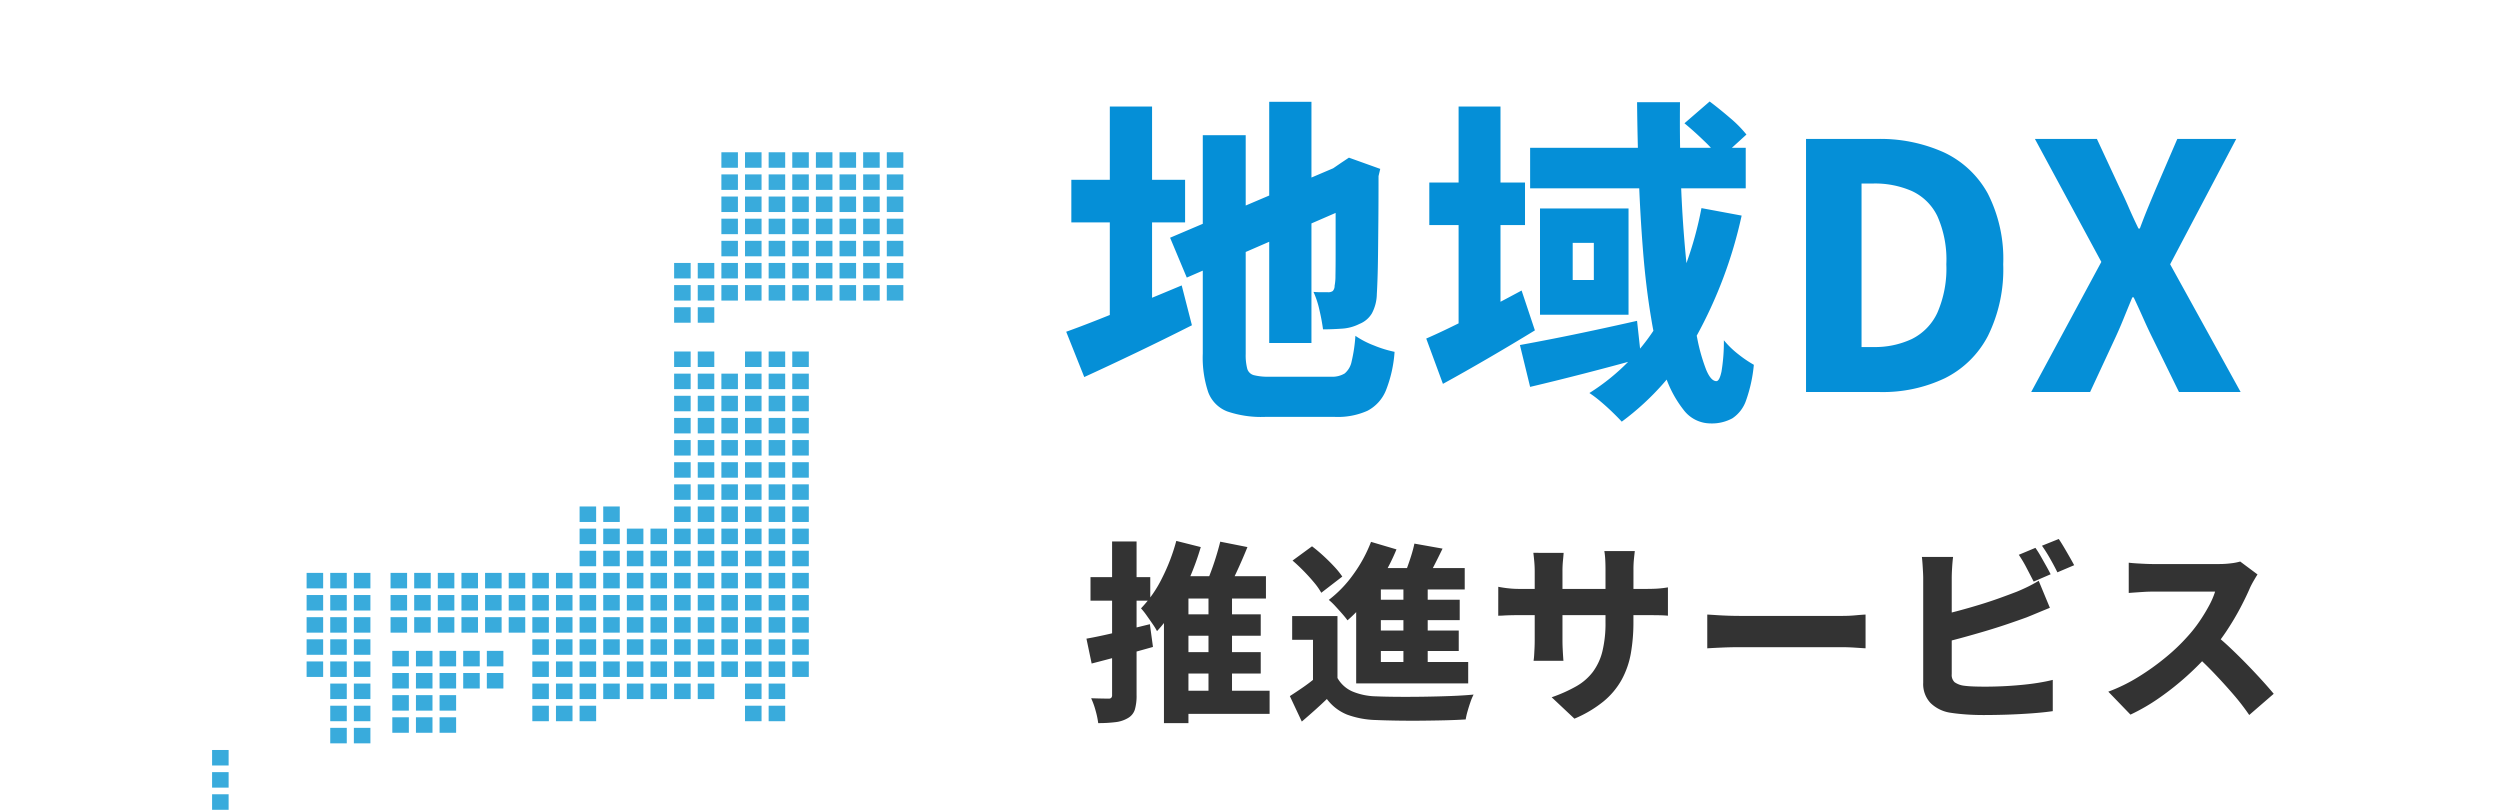 <svg xmlns="http://www.w3.org/2000/svg" xmlns:xlink="http://www.w3.org/1999/xlink" width="389" height="126" viewBox="0 0 389 126">
  <defs>
    <clipPath id="clip-path">
      <rect id="長方形_29479" data-name="長方形 29479" width="389" height="126" transform="translate(999 1902.377)" fill="#fff" stroke="#707070" stroke-width="1"/>
    </clipPath>
  </defs>
  <g id="dx_logo" transform="translate(-999 -1902.377)" clip-path="url(#clip-path)">
    <g id="dx_logo-2" data-name="dx_logo" transform="translate(-330 -2114.623)">
      <g id="グループ_26252" data-name="グループ 26252" transform="translate(1362 4040.692)">
        <rect id="長方形_29173" data-name="長方形 29173" width="2.574" height="2.411" transform="translate(0 99.897)" fill="#39abdc"/>
        <rect id="長方形_29174" data-name="長方形 29174" width="2.574" height="2.411" transform="translate(0 96.452)" fill="#39abdc"/>
        <rect id="長方形_29175" data-name="長方形 29175" width="2.574" height="2.411" transform="translate(0 93.007)" fill="#39abdc"/>
        <rect id="長方形_29176" data-name="長方形 29176" width="2.574" height="2.411" transform="translate(35.398 87.917)" fill="#39abdc"/>
        <rect id="長方形_29177" data-name="長方形 29177" width="2.574" height="2.411" transform="translate(31.721 87.917)" fill="#39abdc"/>
        <rect id="長方形_29178" data-name="長方形 29178" width="2.574" height="2.411" transform="translate(28.044 87.917)" fill="#39abdc"/>
        <rect id="長方形_29179" data-name="長方形 29179" width="2.574" height="2.411" transform="translate(22.062 89.562)" fill="#39abdc"/>
        <rect id="長方形_29180" data-name="長方形 29180" width="2.574" height="2.411" transform="translate(18.385 89.562)" fill="#39abdc"/>
        <rect id="長方形_29181" data-name="長方形 29181" width="2.574" height="2.411" transform="translate(86.601 86.118)" fill="#39abdc"/>
        <rect id="長方形_29182" data-name="長方形 29182" width="2.574" height="2.411" transform="translate(82.924 86.118)" fill="#39abdc"/>
        <rect id="長方形_29183" data-name="長方形 29183" width="2.574" height="2.411" transform="translate(57.185 86.118)" fill="#39abdc"/>
        <rect id="長方形_29184" data-name="長方形 29184" width="2.574" height="2.411" transform="translate(53.508 86.118)" fill="#39abdc"/>
        <rect id="長方形_29185" data-name="長方形 29185" width="2.574" height="2.411" transform="translate(49.831 86.118)" fill="#39abdc"/>
        <rect id="長方形_29186" data-name="長方形 29186" width="2.574" height="2.411" transform="translate(35.398 84.472)" fill="#39abdc"/>
        <rect id="長方形_29187" data-name="長方形 29187" width="2.574" height="2.411" transform="translate(31.721 84.472)" fill="#39abdc"/>
        <rect id="長方形_29188" data-name="長方形 29188" width="2.574" height="2.411" transform="translate(28.044 84.472)" fill="#39abdc"/>
        <rect id="長方形_29189" data-name="長方形 29189" width="2.574" height="2.411" transform="translate(22.062 86.118)" fill="#39abdc"/>
        <rect id="長方形_29190" data-name="長方形 29190" width="2.574" height="2.411" transform="translate(18.385 86.118)" fill="#39abdc"/>
        <rect id="長方形_29191" data-name="長方形 29191" width="2.574" height="2.411" transform="translate(86.601 82.673)" fill="#39abdc"/>
        <rect id="長方形_29192" data-name="長方形 29192" width="2.574" height="2.411" transform="translate(82.924 82.673)" fill="#39abdc"/>
        <rect id="長方形_29193" data-name="長方形 29193" width="2.574" height="2.411" transform="translate(75.57 82.673)" fill="#39abdc"/>
        <rect id="長方形_29194" data-name="長方形 29194" width="2.574" height="2.411" transform="translate(71.893 82.673)" fill="#39abdc"/>
        <rect id="長方形_29195" data-name="長方形 29195" width="2.574" height="2.411" transform="translate(68.216 82.673)" fill="#39abdc"/>
        <rect id="長方形_29196" data-name="長方形 29196" width="2.574" height="2.411" transform="translate(64.539 82.673)" fill="#39abdc"/>
        <rect id="長方形_29197" data-name="長方形 29197" width="2.574" height="2.411" transform="translate(60.862 82.673)" fill="#39abdc"/>
        <rect id="長方形_29198" data-name="長方形 29198" width="2.574" height="2.411" transform="translate(57.185 82.673)" fill="#39abdc"/>
        <rect id="長方形_29199" data-name="長方形 29199" width="2.574" height="2.411" transform="translate(53.508 82.673)" fill="#39abdc"/>
        <rect id="長方形_29200" data-name="長方形 29200" width="2.574" height="2.411" transform="translate(49.831 82.673)" fill="#39abdc"/>
        <rect id="長方形_29201" data-name="長方形 29201" width="2.574" height="2.411" transform="translate(42.752 81.028)" fill="#39abdc"/>
        <rect id="長方形_29202" data-name="長方形 29202" width="2.574" height="2.411" transform="translate(39.075 81.028)" fill="#39abdc"/>
        <rect id="長方形_29203" data-name="長方形 29203" width="2.574" height="2.411" transform="translate(35.398 81.028)" fill="#39abdc"/>
        <rect id="長方形_29204" data-name="長方形 29204" width="2.574" height="2.411" transform="translate(31.721 81.028)" fill="#39abdc"/>
        <rect id="長方形_29205" data-name="長方形 29205" width="2.574" height="2.411" transform="translate(28.044 81.028)" fill="#39abdc"/>
        <rect id="長方形_29206" data-name="長方形 29206" width="2.574" height="2.411" transform="translate(22.062 82.673)" fill="#39abdc"/>
        <rect id="長方形_29207" data-name="長方形 29207" width="2.574" height="2.411" transform="translate(18.385 82.673)" fill="#39abdc"/>
        <rect id="長方形_29208" data-name="長方形 29208" width="2.574" height="2.411" transform="translate(90.277 79.228)" fill="#39abdc"/>
        <rect id="長方形_29209" data-name="長方形 29209" width="2.574" height="2.411" transform="translate(86.601 79.228)" fill="#39abdc"/>
        <rect id="長方形_29210" data-name="長方形 29210" width="2.574" height="2.411" transform="translate(82.924 79.228)" fill="#39abdc"/>
        <rect id="長方形_29211" data-name="長方形 29211" width="2.574" height="2.411" transform="translate(79.247 79.228)" fill="#39abdc"/>
        <rect id="長方形_29212" data-name="長方形 29212" width="2.574" height="2.411" transform="translate(75.57 79.228)" fill="#39abdc"/>
        <rect id="長方形_29213" data-name="長方形 29213" width="2.574" height="2.411" transform="translate(71.893 79.228)" fill="#39abdc"/>
        <rect id="長方形_29214" data-name="長方形 29214" width="2.574" height="2.411" transform="translate(68.216 79.228)" fill="#39abdc"/>
        <rect id="長方形_29215" data-name="長方形 29215" width="2.574" height="2.411" transform="translate(64.539 79.228)" fill="#39abdc"/>
        <rect id="長方形_29216" data-name="長方形 29216" width="2.574" height="2.411" transform="translate(60.862 79.228)" fill="#39abdc"/>
        <rect id="長方形_29217" data-name="長方形 29217" width="2.574" height="2.411" transform="translate(57.185 79.228)" fill="#39abdc"/>
        <rect id="長方形_29218" data-name="長方形 29218" width="2.574" height="2.411" transform="translate(53.508 79.228)" fill="#39abdc"/>
        <rect id="長方形_29219" data-name="長方形 29219" width="2.574" height="2.411" transform="translate(49.831 79.228)" fill="#39abdc"/>
        <rect id="長方形_29220" data-name="長方形 29220" width="2.574" height="2.412" transform="translate(42.752 77.583)" fill="#39abdc"/>
        <rect id="長方形_29221" data-name="長方形 29221" width="2.574" height="2.412" transform="translate(39.075 77.583)" fill="#39abdc"/>
        <rect id="長方形_29222" data-name="長方形 29222" width="2.574" height="2.412" transform="translate(35.398 77.583)" fill="#39abdc"/>
        <rect id="長方形_29223" data-name="長方形 29223" width="2.574" height="2.412" transform="translate(31.721 77.583)" fill="#39abdc"/>
        <rect id="長方形_29224" data-name="長方形 29224" width="2.574" height="2.412" transform="translate(28.044 77.583)" fill="#39abdc"/>
        <rect id="長方形_29225" data-name="長方形 29225" width="2.574" height="2.411" transform="translate(22.062 79.228)" fill="#39abdc"/>
        <rect id="長方形_29226" data-name="長方形 29226" width="2.574" height="2.411" transform="translate(18.385 79.228)" fill="#39abdc"/>
        <rect id="長方形_29227" data-name="長方形 29227" width="2.574" height="2.411" transform="translate(14.708 79.228)" fill="#39abdc"/>
        <rect id="長方形_29228" data-name="長方形 29228" width="2.574" height="2.411" transform="translate(90.277 75.783)" fill="#39abdc"/>
        <rect id="長方形_29229" data-name="長方形 29229" width="2.574" height="2.411" transform="translate(86.601 75.783)" fill="#39abdc"/>
        <rect id="長方形_29230" data-name="長方形 29230" width="2.574" height="2.411" transform="translate(82.924 75.783)" fill="#39abdc"/>
        <rect id="長方形_29231" data-name="長方形 29231" width="2.574" height="2.411" transform="translate(79.247 75.783)" fill="#39abdc"/>
        <rect id="長方形_29232" data-name="長方形 29232" width="2.574" height="2.411" transform="translate(75.57 75.783)" fill="#39abdc"/>
        <rect id="長方形_29233" data-name="長方形 29233" width="2.574" height="2.411" transform="translate(71.893 75.783)" fill="#39abdc"/>
        <rect id="長方形_29234" data-name="長方形 29234" width="2.574" height="2.411" transform="translate(68.216 75.783)" fill="#39abdc"/>
        <rect id="長方形_29235" data-name="長方形 29235" width="2.574" height="2.411" transform="translate(64.539 75.783)" fill="#39abdc"/>
        <rect id="長方形_29236" data-name="長方形 29236" width="2.574" height="2.411" transform="translate(60.862 75.783)" fill="#39abdc"/>
        <rect id="長方形_29237" data-name="長方形 29237" width="2.574" height="2.411" transform="translate(57.185 75.783)" fill="#39abdc"/>
        <rect id="長方形_29238" data-name="長方形 29238" width="2.574" height="2.411" transform="translate(53.508 75.783)" fill="#39abdc"/>
        <rect id="長方形_29239" data-name="長方形 29239" width="2.574" height="2.411" transform="translate(49.831 75.783)" fill="#39abdc"/>
        <rect id="長方形_29240" data-name="長方形 29240" width="2.574" height="2.411" transform="translate(22.062 75.783)" fill="#39abdc"/>
        <rect id="長方形_29241" data-name="長方形 29241" width="2.574" height="2.411" transform="translate(18.385 75.783)" fill="#39abdc"/>
        <rect id="長方形_29242" data-name="長方形 29242" width="2.574" height="2.411" transform="translate(14.708 75.783)" fill="#39abdc"/>
        <rect id="長方形_29243" data-name="長方形 29243" width="2.574" height="2.411" transform="translate(90.277 72.339)" fill="#39abdc"/>
        <rect id="長方形_29244" data-name="長方形 29244" width="2.574" height="2.411" transform="translate(86.601 72.339)" fill="#39abdc"/>
        <rect id="長方形_29245" data-name="長方形 29245" width="2.574" height="2.411" transform="translate(82.924 72.339)" fill="#39abdc"/>
        <rect id="長方形_29246" data-name="長方形 29246" width="2.574" height="2.411" transform="translate(79.247 72.339)" fill="#39abdc"/>
        <rect id="長方形_29247" data-name="長方形 29247" width="2.574" height="2.411" transform="translate(75.57 72.339)" fill="#39abdc"/>
        <rect id="長方形_29248" data-name="長方形 29248" width="2.574" height="2.411" transform="translate(71.893 72.339)" fill="#39abdc"/>
        <rect id="長方形_29249" data-name="長方形 29249" width="2.574" height="2.411" transform="translate(68.216 72.339)" fill="#39abdc"/>
        <rect id="長方形_29250" data-name="長方形 29250" width="2.574" height="2.411" transform="translate(64.539 72.339)" fill="#39abdc"/>
        <rect id="長方形_29251" data-name="長方形 29251" width="2.574" height="2.411" transform="translate(60.862 72.339)" fill="#39abdc"/>
        <rect id="長方形_29252" data-name="長方形 29252" width="2.574" height="2.411" transform="translate(57.185 72.339)" fill="#39abdc"/>
        <rect id="長方形_29253" data-name="長方形 29253" width="2.574" height="2.411" transform="translate(53.508 72.339)" fill="#39abdc"/>
        <rect id="長方形_29254" data-name="長方形 29254" width="2.574" height="2.411" transform="translate(49.831 72.339)" fill="#39abdc"/>
        <rect id="長方形_29255" data-name="長方形 29255" width="2.574" height="2.411" transform="translate(46.154 72.339)" fill="#39abdc"/>
        <rect id="長方形_29256" data-name="長方形 29256" width="2.574" height="2.411" transform="translate(42.477 72.339)" fill="#39abdc"/>
        <rect id="長方形_29257" data-name="長方形 29257" width="2.574" height="2.411" transform="translate(38.801 72.339)" fill="#39abdc"/>
        <rect id="長方形_29258" data-name="長方形 29258" width="2.574" height="2.411" transform="translate(35.123 72.339)" fill="#39abdc"/>
        <rect id="長方形_29259" data-name="長方形 29259" width="2.574" height="2.411" transform="translate(31.447 72.339)" fill="#39abdc"/>
        <rect id="長方形_29260" data-name="長方形 29260" width="2.574" height="2.411" transform="translate(27.77 72.339)" fill="#39abdc"/>
        <rect id="長方形_29261" data-name="長方形 29261" width="2.574" height="2.411" transform="translate(22.062 72.339)" fill="#39abdc"/>
        <rect id="長方形_29262" data-name="長方形 29262" width="2.574" height="2.411" transform="translate(18.385 72.339)" fill="#39abdc"/>
        <rect id="長方形_29263" data-name="長方形 29263" width="2.574" height="2.411" transform="translate(14.708 72.339)" fill="#39abdc"/>
        <rect id="長方形_29264" data-name="長方形 29264" width="2.574" height="2.411" transform="translate(90.277 68.894)" fill="#39abdc"/>
        <rect id="長方形_29265" data-name="長方形 29265" width="2.574" height="2.411" transform="translate(86.601 68.894)" fill="#39abdc"/>
        <rect id="長方形_29266" data-name="長方形 29266" width="2.574" height="2.411" transform="translate(82.924 68.894)" fill="#39abdc"/>
        <rect id="長方形_29267" data-name="長方形 29267" width="2.574" height="2.411" transform="translate(79.247 68.894)" fill="#39abdc"/>
        <rect id="長方形_29268" data-name="長方形 29268" width="2.574" height="2.411" transform="translate(75.57 68.894)" fill="#39abdc"/>
        <rect id="長方形_29269" data-name="長方形 29269" width="2.574" height="2.411" transform="translate(71.893 68.894)" fill="#39abdc"/>
        <rect id="長方形_29270" data-name="長方形 29270" width="2.574" height="2.411" transform="translate(68.216 68.894)" fill="#39abdc"/>
        <rect id="長方形_29271" data-name="長方形 29271" width="2.574" height="2.411" transform="translate(64.539 68.894)" fill="#39abdc"/>
        <rect id="長方形_29272" data-name="長方形 29272" width="2.574" height="2.411" transform="translate(60.862 68.894)" fill="#39abdc"/>
        <rect id="長方形_29273" data-name="長方形 29273" width="2.574" height="2.411" transform="translate(57.185 68.894)" fill="#39abdc"/>
        <rect id="長方形_29274" data-name="長方形 29274" width="2.574" height="2.411" transform="translate(53.508 68.894)" fill="#39abdc"/>
        <rect id="長方形_29275" data-name="長方形 29275" width="2.574" height="2.411" transform="translate(49.831 68.894)" fill="#39abdc"/>
        <rect id="長方形_29276" data-name="長方形 29276" width="2.574" height="2.411" transform="translate(46.154 68.894)" fill="#39abdc"/>
        <rect id="長方形_29277" data-name="長方形 29277" width="2.574" height="2.411" transform="translate(42.477 68.894)" fill="#39abdc"/>
        <rect id="長方形_29278" data-name="長方形 29278" width="2.574" height="2.411" transform="translate(38.801 68.894)" fill="#39abdc"/>
        <rect id="長方形_29279" data-name="長方形 29279" width="2.574" height="2.411" transform="translate(35.123 68.894)" fill="#39abdc"/>
        <rect id="長方形_29280" data-name="長方形 29280" width="2.574" height="2.411" transform="translate(31.447 68.894)" fill="#39abdc"/>
        <rect id="長方形_29281" data-name="長方形 29281" width="2.574" height="2.411" transform="translate(27.77 68.894)" fill="#39abdc"/>
        <rect id="長方形_29282" data-name="長方形 29282" width="2.574" height="2.411" transform="translate(22.062 68.894)" fill="#39abdc"/>
        <rect id="長方形_29283" data-name="長方形 29283" width="2.574" height="2.411" transform="translate(18.385 68.894)" fill="#39abdc"/>
        <rect id="長方形_29284" data-name="長方形 29284" width="2.574" height="2.411" transform="translate(14.708 68.894)" fill="#39abdc"/>
        <rect id="長方形_29285" data-name="長方形 29285" width="2.574" height="2.411" transform="translate(90.277 65.449)" fill="#39abdc"/>
        <rect id="長方形_29286" data-name="長方形 29286" width="2.574" height="2.411" transform="translate(86.601 65.449)" fill="#39abdc"/>
        <rect id="長方形_29287" data-name="長方形 29287" width="2.574" height="2.411" transform="translate(82.924 65.449)" fill="#39abdc"/>
        <rect id="長方形_29288" data-name="長方形 29288" width="2.574" height="2.411" transform="translate(79.247 65.449)" fill="#39abdc"/>
        <rect id="長方形_29289" data-name="長方形 29289" width="2.574" height="2.411" transform="translate(75.57 65.449)" fill="#39abdc"/>
        <rect id="長方形_29290" data-name="長方形 29290" width="2.574" height="2.411" transform="translate(71.893 65.449)" fill="#39abdc"/>
        <rect id="長方形_29291" data-name="長方形 29291" width="2.574" height="2.411" transform="translate(68.216 65.449)" fill="#39abdc"/>
        <rect id="長方形_29292" data-name="長方形 29292" width="2.574" height="2.411" transform="translate(64.539 65.449)" fill="#39abdc"/>
        <rect id="長方形_29293" data-name="長方形 29293" width="2.574" height="2.411" transform="translate(60.862 65.449)" fill="#39abdc"/>
        <rect id="長方形_29294" data-name="長方形 29294" width="2.574" height="2.411" transform="translate(57.185 65.449)" fill="#39abdc"/>
        <rect id="長方形_29295" data-name="長方形 29295" width="2.574" height="2.411" transform="translate(53.508 65.449)" fill="#39abdc"/>
        <rect id="長方形_29296" data-name="長方形 29296" width="2.574" height="2.411" transform="translate(49.831 65.449)" fill="#39abdc"/>
        <rect id="長方形_29297" data-name="長方形 29297" width="2.574" height="2.411" transform="translate(46.154 65.449)" fill="#39abdc"/>
        <rect id="長方形_29298" data-name="長方形 29298" width="2.574" height="2.411" transform="translate(42.477 65.449)" fill="#39abdc"/>
        <rect id="長方形_29299" data-name="長方形 29299" width="2.574" height="2.411" transform="translate(38.801 65.449)" fill="#39abdc"/>
        <rect id="長方形_29300" data-name="長方形 29300" width="2.574" height="2.411" transform="translate(35.123 65.449)" fill="#39abdc"/>
        <rect id="長方形_29301" data-name="長方形 29301" width="2.574" height="2.411" transform="translate(31.447 65.449)" fill="#39abdc"/>
        <rect id="長方形_29302" data-name="長方形 29302" width="2.574" height="2.411" transform="translate(27.77 65.449)" fill="#39abdc"/>
        <rect id="長方形_29303" data-name="長方形 29303" width="2.574" height="2.411" transform="translate(22.062 65.449)" fill="#39abdc"/>
        <rect id="長方形_29304" data-name="長方形 29304" width="2.574" height="2.411" transform="translate(18.385 65.449)" fill="#39abdc"/>
        <rect id="長方形_29305" data-name="長方形 29305" width="2.574" height="2.411" transform="translate(14.708 65.449)" fill="#39abdc"/>
        <rect id="長方形_29306" data-name="長方形 29306" width="2.574" height="2.411" transform="translate(90.277 62.005)" fill="#39abdc"/>
        <rect id="長方形_29307" data-name="長方形 29307" width="2.574" height="2.411" transform="translate(86.601 62.005)" fill="#39abdc"/>
        <rect id="長方形_29308" data-name="長方形 29308" width="2.574" height="2.411" transform="translate(82.924 62.005)" fill="#39abdc"/>
        <rect id="長方形_29309" data-name="長方形 29309" width="2.574" height="2.411" transform="translate(79.247 62.005)" fill="#39abdc"/>
        <rect id="長方形_29310" data-name="長方形 29310" width="2.574" height="2.411" transform="translate(75.57 62.005)" fill="#39abdc"/>
        <rect id="長方形_29311" data-name="長方形 29311" width="2.574" height="2.411" transform="translate(71.893 62.005)" fill="#39abdc"/>
        <rect id="長方形_29312" data-name="長方形 29312" width="2.574" height="2.411" transform="translate(68.216 62.005)" fill="#39abdc"/>
        <rect id="長方形_29313" data-name="長方形 29313" width="2.574" height="2.411" transform="translate(64.539 62.005)" fill="#39abdc"/>
        <rect id="長方形_29314" data-name="長方形 29314" width="2.574" height="2.411" transform="translate(60.862 62.005)" fill="#39abdc"/>
        <rect id="長方形_29315" data-name="長方形 29315" width="2.574" height="2.411" transform="translate(57.185 62.005)" fill="#39abdc"/>
        <rect id="長方形_29316" data-name="長方形 29316" width="2.574" height="2.411" transform="translate(90.277 58.56)" fill="#39abdc"/>
        <rect id="長方形_29317" data-name="長方形 29317" width="2.574" height="2.411" transform="translate(86.601 58.56)" fill="#39abdc"/>
        <rect id="長方形_29318" data-name="長方形 29318" width="2.574" height="2.411" transform="translate(82.924 58.56)" fill="#39abdc"/>
        <rect id="長方形_29319" data-name="長方形 29319" width="2.574" height="2.411" transform="translate(79.247 58.56)" fill="#39abdc"/>
        <rect id="長方形_29320" data-name="長方形 29320" width="2.574" height="2.411" transform="translate(75.57 58.56)" fill="#39abdc"/>
        <rect id="長方形_29321" data-name="長方形 29321" width="2.574" height="2.411" transform="translate(71.893 58.56)" fill="#39abdc"/>
        <rect id="長方形_29322" data-name="長方形 29322" width="2.574" height="2.411" transform="translate(68.216 58.56)" fill="#39abdc"/>
        <rect id="長方形_29323" data-name="長方形 29323" width="2.574" height="2.411" transform="translate(64.539 58.56)" fill="#39abdc"/>
        <rect id="長方形_29324" data-name="長方形 29324" width="2.574" height="2.411" transform="translate(60.862 58.56)" fill="#39abdc"/>
        <rect id="長方形_29325" data-name="長方形 29325" width="2.574" height="2.411" transform="translate(57.185 58.56)" fill="#39abdc"/>
        <rect id="長方形_29326" data-name="長方形 29326" width="2.574" height="2.411" transform="translate(90.277 55.115)" fill="#39abdc"/>
        <rect id="長方形_29327" data-name="長方形 29327" width="2.574" height="2.411" transform="translate(86.601 55.115)" fill="#39abdc"/>
        <rect id="長方形_29328" data-name="長方形 29328" width="2.574" height="2.411" transform="translate(82.924 55.115)" fill="#39abdc"/>
        <rect id="長方形_29329" data-name="長方形 29329" width="2.574" height="2.411" transform="translate(79.247 55.115)" fill="#39abdc"/>
        <rect id="長方形_29330" data-name="長方形 29330" width="2.574" height="2.411" transform="translate(75.57 55.115)" fill="#39abdc"/>
        <rect id="長方形_29331" data-name="長方形 29331" width="2.574" height="2.411" transform="translate(71.893 55.115)" fill="#39abdc"/>
        <rect id="長方形_29332" data-name="長方形 29332" width="2.574" height="2.411" transform="translate(60.862 55.115)" fill="#39abdc"/>
        <rect id="長方形_29333" data-name="長方形 29333" width="2.574" height="2.411" transform="translate(57.185 55.115)" fill="#39abdc"/>
        <rect id="長方形_29334" data-name="長方形 29334" width="2.574" height="2.411" transform="translate(90.277 51.671)" fill="#39abdc"/>
        <rect id="長方形_29335" data-name="長方形 29335" width="2.574" height="2.411" transform="translate(86.601 51.671)" fill="#39abdc"/>
        <rect id="長方形_29336" data-name="長方形 29336" width="2.574" height="2.411" transform="translate(82.924 51.671)" fill="#39abdc"/>
        <rect id="長方形_29337" data-name="長方形 29337" width="2.574" height="2.411" transform="translate(79.247 51.671)" fill="#39abdc"/>
        <rect id="長方形_29338" data-name="長方形 29338" width="2.574" height="2.411" transform="translate(75.57 51.671)" fill="#39abdc"/>
        <rect id="長方形_29339" data-name="長方形 29339" width="2.574" height="2.411" transform="translate(71.893 51.671)" fill="#39abdc"/>
        <rect id="長方形_29340" data-name="長方形 29340" width="2.574" height="2.411" transform="translate(90.277 48.226)" fill="#39abdc"/>
        <rect id="長方形_29341" data-name="長方形 29341" width="2.574" height="2.411" transform="translate(86.601 48.226)" fill="#39abdc"/>
        <rect id="長方形_29342" data-name="長方形 29342" width="2.574" height="2.411" transform="translate(82.924 48.226)" fill="#39abdc"/>
        <rect id="長方形_29343" data-name="長方形 29343" width="2.574" height="2.411" transform="translate(79.247 48.226)" fill="#39abdc"/>
        <rect id="長方形_29344" data-name="長方形 29344" width="2.574" height="2.411" transform="translate(75.57 48.226)" fill="#39abdc"/>
        <rect id="長方形_29345" data-name="長方形 29345" width="2.574" height="2.411" transform="translate(71.893 48.226)" fill="#39abdc"/>
        <rect id="長方形_29346" data-name="長方形 29346" width="2.574" height="2.411" transform="translate(90.277 44.781)" fill="#39abdc"/>
        <rect id="長方形_29347" data-name="長方形 29347" width="2.574" height="2.411" transform="translate(86.601 44.781)" fill="#39abdc"/>
        <rect id="長方形_29348" data-name="長方形 29348" width="2.574" height="2.411" transform="translate(82.924 44.781)" fill="#39abdc"/>
        <rect id="長方形_29349" data-name="長方形 29349" width="2.574" height="2.411" transform="translate(79.247 44.781)" fill="#39abdc"/>
        <rect id="長方形_29350" data-name="長方形 29350" width="2.574" height="2.411" transform="translate(75.57 44.781)" fill="#39abdc"/>
        <rect id="長方形_29351" data-name="長方形 29351" width="2.574" height="2.411" transform="translate(71.893 44.781)" fill="#39abdc"/>
        <rect id="長方形_29352" data-name="長方形 29352" width="2.574" height="2.411" transform="translate(90.277 41.336)" fill="#39abdc"/>
        <rect id="長方形_29353" data-name="長方形 29353" width="2.574" height="2.411" transform="translate(86.601 41.336)" fill="#39abdc"/>
        <rect id="長方形_29354" data-name="長方形 29354" width="2.574" height="2.411" transform="translate(82.924 41.336)" fill="#39abdc"/>
        <rect id="長方形_29355" data-name="長方形 29355" width="2.574" height="2.411" transform="translate(79.247 41.336)" fill="#39abdc"/>
        <rect id="長方形_29356" data-name="長方形 29356" width="2.574" height="2.411" transform="translate(75.57 41.336)" fill="#39abdc"/>
        <rect id="長方形_29357" data-name="長方形 29357" width="2.574" height="2.411" transform="translate(71.893 41.336)" fill="#39abdc"/>
        <rect id="長方形_29358" data-name="長方形 29358" width="2.574" height="2.411" transform="translate(90.277 37.892)" fill="#39abdc"/>
        <rect id="長方形_29359" data-name="長方形 29359" width="2.574" height="2.411" transform="translate(86.601 37.892)" fill="#39abdc"/>
        <rect id="長方形_29360" data-name="長方形 29360" width="2.574" height="2.411" transform="translate(82.924 37.892)" fill="#39abdc"/>
        <rect id="長方形_29361" data-name="長方形 29361" width="2.574" height="2.411" transform="translate(79.247 37.892)" fill="#39abdc"/>
        <rect id="長方形_29362" data-name="長方形 29362" width="2.574" height="2.411" transform="translate(75.57 37.892)" fill="#39abdc"/>
        <rect id="長方形_29363" data-name="長方形 29363" width="2.574" height="2.411" transform="translate(71.893 37.892)" fill="#39abdc"/>
        <rect id="長方形_29364" data-name="長方形 29364" width="2.574" height="2.411" transform="translate(90.277 34.447)" fill="#39abdc"/>
        <rect id="長方形_29365" data-name="長方形 29365" width="2.574" height="2.411" transform="translate(86.601 34.447)" fill="#39abdc"/>
        <rect id="長方形_29366" data-name="長方形 29366" width="2.574" height="2.411" transform="translate(82.924 34.447)" fill="#39abdc"/>
        <rect id="長方形_29367" data-name="長方形 29367" width="2.574" height="2.411" transform="translate(79.247 34.447)" fill="#39abdc"/>
        <rect id="長方形_29368" data-name="長方形 29368" width="2.574" height="2.411" transform="translate(75.57 34.447)" fill="#39abdc"/>
        <rect id="長方形_29369" data-name="長方形 29369" width="2.574" height="2.411" transform="translate(71.893 34.447)" fill="#39abdc"/>
        <rect id="長方形_29370" data-name="長方形 29370" width="2.574" height="2.411" transform="translate(90.277 31.002)" fill="#39abdc"/>
        <rect id="長方形_29371" data-name="長方形 29371" width="2.574" height="2.411" transform="translate(86.601 31.002)" fill="#39abdc"/>
        <rect id="長方形_29372" data-name="長方形 29372" width="2.574" height="2.411" transform="translate(82.924 31.002)" fill="#39abdc"/>
        <rect id="長方形_29373" data-name="長方形 29373" width="2.574" height="2.411" transform="translate(75.57 31.002)" fill="#39abdc"/>
        <rect id="長方形_29374" data-name="長方形 29374" width="2.574" height="2.411" transform="translate(71.893 31.002)" fill="#39abdc"/>
        <rect id="長方形_29375" data-name="長方形 29375" width="2.574" height="2.411" transform="translate(75.57 24.113)" fill="#39abdc"/>
        <rect id="長方形_29376" data-name="長方形 29376" width="2.574" height="2.411" transform="translate(71.893 24.113)" fill="#39abdc"/>
        <rect id="長方形_29377" data-name="長方形 29377" width="2.574" height="2.411" transform="translate(104.985 20.668)" fill="#39abdc"/>
        <rect id="長方形_29378" data-name="長方形 29378" width="2.574" height="2.411" transform="translate(101.308 20.668)" fill="#39abdc"/>
        <rect id="長方形_29379" data-name="長方形 29379" width="2.574" height="2.411" transform="translate(97.631 20.668)" fill="#39abdc"/>
        <rect id="長方形_29380" data-name="長方形 29380" width="2.574" height="2.411" transform="translate(93.954 20.668)" fill="#39abdc"/>
        <rect id="長方形_29381" data-name="長方形 29381" width="2.574" height="2.411" transform="translate(90.277 20.668)" fill="#39abdc"/>
        <rect id="長方形_29382" data-name="長方形 29382" width="2.574" height="2.411" transform="translate(86.601 20.668)" fill="#39abdc"/>
        <rect id="長方形_29383" data-name="長方形 29383" width="2.574" height="2.411" transform="translate(82.924 20.668)" fill="#39abdc"/>
        <rect id="長方形_29384" data-name="長方形 29384" width="2.574" height="2.411" transform="translate(79.247 20.668)" fill="#39abdc"/>
        <rect id="長方形_29385" data-name="長方形 29385" width="2.574" height="2.411" transform="translate(75.57 20.668)" fill="#39abdc"/>
        <rect id="長方形_29386" data-name="長方形 29386" width="2.574" height="2.411" transform="translate(71.893 20.668)" fill="#39abdc"/>
        <rect id="長方形_29387" data-name="長方形 29387" width="2.574" height="2.411" transform="translate(104.985 17.223)" fill="#39abdc"/>
        <rect id="長方形_29388" data-name="長方形 29388" width="2.574" height="2.411" transform="translate(101.308 17.223)" fill="#39abdc"/>
        <rect id="長方形_29389" data-name="長方形 29389" width="2.574" height="2.411" transform="translate(97.631 17.223)" fill="#39abdc"/>
        <rect id="長方形_29390" data-name="長方形 29390" width="2.574" height="2.411" transform="translate(93.954 17.223)" fill="#39abdc"/>
        <rect id="長方形_29391" data-name="長方形 29391" width="2.574" height="2.411" transform="translate(90.277 17.223)" fill="#39abdc"/>
        <rect id="長方形_29392" data-name="長方形 29392" width="2.574" height="2.411" transform="translate(86.601 17.223)" fill="#39abdc"/>
        <rect id="長方形_29393" data-name="長方形 29393" width="2.574" height="2.411" transform="translate(82.924 17.223)" fill="#39abdc"/>
        <rect id="長方形_29394" data-name="長方形 29394" width="2.574" height="2.411" transform="translate(79.247 17.223)" fill="#39abdc"/>
        <rect id="長方形_29395" data-name="長方形 29395" width="2.574" height="2.411" transform="translate(75.57 17.223)" fill="#39abdc"/>
        <rect id="長方形_29396" data-name="長方形 29396" width="2.574" height="2.411" transform="translate(71.893 17.223)" fill="#39abdc"/>
        <rect id="長方形_29397" data-name="長方形 29397" width="2.574" height="2.411" transform="translate(104.985 13.779)" fill="#39abdc"/>
        <rect id="長方形_29398" data-name="長方形 29398" width="2.574" height="2.411" transform="translate(101.308 13.779)" fill="#39abdc"/>
        <rect id="長方形_29399" data-name="長方形 29399" width="2.574" height="2.411" transform="translate(97.631 13.779)" fill="#39abdc"/>
        <rect id="長方形_29400" data-name="長方形 29400" width="2.574" height="2.411" transform="translate(93.954 13.779)" fill="#39abdc"/>
        <rect id="長方形_29401" data-name="長方形 29401" width="2.574" height="2.411" transform="translate(90.277 13.779)" fill="#39abdc"/>
        <rect id="長方形_29402" data-name="長方形 29402" width="2.574" height="2.411" transform="translate(86.601 13.779)" fill="#39abdc"/>
        <rect id="長方形_29403" data-name="長方形 29403" width="2.574" height="2.411" transform="translate(82.924 13.779)" fill="#39abdc"/>
        <rect id="長方形_29404" data-name="長方形 29404" width="2.574" height="2.411" transform="translate(79.247 13.779)" fill="#39abdc"/>
        <rect id="長方形_29405" data-name="長方形 29405" width="2.574" height="2.411" transform="translate(104.985 10.334)" fill="#39abdc"/>
        <rect id="長方形_29406" data-name="長方形 29406" width="2.574" height="2.411" transform="translate(101.308 10.334)" fill="#39abdc"/>
        <rect id="長方形_29407" data-name="長方形 29407" width="2.574" height="2.411" transform="translate(97.631 10.334)" fill="#39abdc"/>
        <rect id="長方形_29408" data-name="長方形 29408" width="2.574" height="2.411" transform="translate(93.954 10.334)" fill="#39abdc"/>
        <rect id="長方形_29409" data-name="長方形 29409" width="2.574" height="2.411" transform="translate(90.277 10.334)" fill="#39abdc"/>
        <rect id="長方形_29410" data-name="長方形 29410" width="2.574" height="2.411" transform="translate(86.601 10.334)" fill="#39abdc"/>
        <rect id="長方形_29411" data-name="長方形 29411" width="2.574" height="2.411" transform="translate(82.924 10.334)" fill="#39abdc"/>
        <rect id="長方形_29412" data-name="長方形 29412" width="2.574" height="2.411" transform="translate(79.247 10.334)" fill="#39abdc"/>
        <rect id="長方形_29413" data-name="長方形 29413" width="2.574" height="2.411" transform="translate(104.985 6.889)" fill="#39abdc"/>
        <rect id="長方形_29414" data-name="長方形 29414" width="2.574" height="2.411" transform="translate(101.308 6.889)" fill="#39abdc"/>
        <rect id="長方形_29415" data-name="長方形 29415" width="2.574" height="2.411" transform="translate(97.631 6.889)" fill="#39abdc"/>
        <rect id="長方形_29416" data-name="長方形 29416" width="2.574" height="2.411" transform="translate(93.954 6.889)" fill="#39abdc"/>
        <rect id="長方形_29417" data-name="長方形 29417" width="2.574" height="2.411" transform="translate(90.277 6.889)" fill="#39abdc"/>
        <rect id="長方形_29418" data-name="長方形 29418" width="2.574" height="2.411" transform="translate(86.601 6.889)" fill="#39abdc"/>
        <rect id="長方形_29419" data-name="長方形 29419" width="2.574" height="2.411" transform="translate(82.924 6.889)" fill="#39abdc"/>
        <rect id="長方形_29420" data-name="長方形 29420" width="2.574" height="2.411" transform="translate(79.247 6.889)" fill="#39abdc"/>
        <rect id="長方形_29421" data-name="長方形 29421" width="2.574" height="2.411" transform="translate(104.985 3.445)" fill="#39abdc"/>
        <rect id="長方形_29422" data-name="長方形 29422" width="2.574" height="2.411" transform="translate(101.308 3.444)" fill="#39abdc"/>
        <rect id="長方形_29423" data-name="長方形 29423" width="2.574" height="2.411" transform="translate(97.631 3.444)" fill="#39abdc"/>
        <rect id="長方形_29424" data-name="長方形 29424" width="2.574" height="2.411" transform="translate(93.954 3.444)" fill="#39abdc"/>
        <rect id="長方形_29425" data-name="長方形 29425" width="2.574" height="2.411" transform="translate(90.277 3.444)" fill="#39abdc"/>
        <rect id="長方形_29426" data-name="長方形 29426" width="2.574" height="2.411" transform="translate(86.601 3.444)" fill="#39abdc"/>
        <rect id="長方形_29427" data-name="長方形 29427" width="2.574" height="2.411" transform="translate(82.924 3.444)" fill="#39abdc"/>
        <rect id="長方形_29428" data-name="長方形 29428" width="2.574" height="2.411" transform="translate(79.247 3.444)" fill="#39abdc"/>
        <rect id="長方形_29429" data-name="長方形 29429" width="2.574" height="2.411" transform="translate(104.985 0)" fill="#39abdc"/>
        <rect id="長方形_29430" data-name="長方形 29430" width="2.574" height="2.411" transform="translate(101.308 0)" fill="#39abdc"/>
        <rect id="長方形_29431" data-name="長方形 29431" width="2.574" height="2.411" transform="translate(97.631 0)" fill="#39abdc"/>
        <rect id="長方形_29432" data-name="長方形 29432" width="2.574" height="2.411" transform="translate(93.954 0)" fill="#39abdc"/>
        <rect id="長方形_29433" data-name="長方形 29433" width="2.574" height="2.411" transform="translate(90.278 0)" fill="#39abdc"/>
        <rect id="長方形_29434" data-name="長方形 29434" width="2.574" height="2.411" transform="translate(86.601 0)" fill="#39abdc"/>
        <rect id="長方形_29435" data-name="長方形 29435" width="2.574" height="2.411" transform="translate(82.924 0)" fill="#39abdc"/>
        <rect id="長方形_29436" data-name="長方形 29436" width="2.574" height="2.411" transform="translate(79.247 0)" fill="#39abdc"/>
      </g>
      <path id="パス_69015" data-name="パス 69015" d="M14.28-14.19H27.69v3.33H14.28Zm0,5.88H27.69v3.33H14.28Zm-.45,6H29.07v3.6H13.83Zm5.73-15.87h3.66V-1.29H19.56Zm1.83-7.32,4.23.84q-.81,2.01-1.74,4T22.2-17.28l-3.42-.84a22.99,22.99,0,0,0,1-2.28q.5-1.29.915-2.625T21.39-25.5Zm-6.84-.12,3.81.96a41.352,41.352,0,0,1-1.77,4.875,40.01,40.01,0,0,1-2.31,4.53,21.015,21.015,0,0,1-2.73,3.675,9.763,9.763,0,0,0-.675-1.1q-.465-.675-.945-1.35a11.011,11.011,0,0,0-.87-1.095,18.6,18.6,0,0,0,3.255-4.665A29.9,29.9,0,0,0,14.55-25.62Zm1.89,5.49H28.5v3.48H16.44V2.73H12.63V-18.21l1.92-1.92ZM.57-10.41q1.89-.33,4.545-.96t5.325-1.29l.48,3.54q-2.43.69-4.935,1.365T1.38-6.54Zm.63-9.57h9.3v3.66H1.2Zm3.36-5.55H8.37V-1.65A7.708,7.708,0,0,1,8.1.63,2.332,2.332,0,0,1,7.02,1.95a4.832,4.832,0,0,1-1.92.63,21.026,21.026,0,0,1-2.7.15A13.082,13.082,0,0,0,2,.81a11.732,11.732,0,0,0-.7-1.95q.84.03,1.635.045T4.02-1.08a.542.542,0,0,0,.42-.135.646.646,0,0,0,.12-.435ZM39.63-13.92V-2.73H35.82v-7.5H32.58v-3.69Zm0,9.63A4.929,4.929,0,0,0,41.94-2.2a10,10,0,0,0,3.69.765q1.38.06,3.3.075t4.035-.015q2.115-.03,4.17-.105T60.81-1.71a8.16,8.16,0,0,0-.48,1.14q-.24.69-.45,1.425a11.163,11.163,0,0,0-.3,1.305q-1.44.09-3.27.135t-3.765.06q-1.935.015-3.75-.015T45.6,2.25a14.005,14.005,0,0,1-4.47-.84,7.357,7.357,0,0,1-3.15-2.43q-.87.84-1.83,1.7T34.08,2.49L32.22-1.47q.93-.6,1.98-1.32t1.98-1.5ZM32.64-22.56l3.03-2.22q.87.66,1.77,1.485t1.68,1.665a12.684,12.684,0,0,1,1.26,1.56l-3.27,2.52a10.224,10.224,0,0,0-1.14-1.62q-.75-.9-1.62-1.785T32.64-22.56ZM51.6-25.2l4.38.78q-.75,1.56-1.545,3.09T52.98-18.75l-3.3-.84a17.456,17.456,0,0,0,.75-1.755q.36-.975.675-1.98T51.6-25.2Zm-5.22,3.81H59.43v3.33H46.38V-4.98H42.54V-18.33l3.03-3.06Zm-1.65,4.92H58.65v3.18H44.73Zm0,4.8H58.5v3.18H44.73ZM42.54-6.78H59.97v3.33H42.54Zm7.35-13.17h3.78V-5.28H49.89Zm-5.04-5.52,3.96,1.17a31.2,31.2,0,0,1-2.085,4.17A34.147,34.147,0,0,1,44.1-16.32a22.539,22.539,0,0,1-2.91,3.06q-.3-.42-.825-1.02t-1.08-1.2a9.5,9.5,0,0,0-1.005-.96,18.49,18.49,0,0,0,3.81-3.96A21.974,21.974,0,0,0,44.85-25.47ZM85.68-13.11a28.2,28.2,0,0,1-.4,4.98A13.432,13.432,0,0,1,83.85-4.02,11.806,11.806,0,0,1,81.045-.66,18.5,18.5,0,0,1,76.5,2.04L72.96-1.29a22.874,22.874,0,0,0,3.81-1.7,8.5,8.5,0,0,0,2.6-2.25,8.97,8.97,0,0,0,1.485-3.21,18.57,18.57,0,0,0,.48-4.545v-8.16q0-.93-.045-1.65a11.252,11.252,0,0,0-.135-1.23h4.74q-.06.51-.135,1.23a16.1,16.1,0,0,0-.075,1.65ZM74.82-23.76q-.03.48-.105,1.215a16.552,16.552,0,0,0-.075,1.665v10.65q0,.69.03,1.32t.06,1.11q.03.48.06.84H70.14a8.341,8.341,0,0,0,.09-.84q.03-.48.06-1.11t.03-1.32V-20.91q0-.69-.06-1.4t-.15-1.455ZM64.65-18.48q.3.06.78.135t1.125.135q.645.06,1.395.06H87.57q1.26,0,2.025-.06t1.455-.18v4.41q-.57-.06-1.4-.075T87.6-14.07H67.95q-.78,0-1.38.015T65.5-14.01q-.465.03-.855.03Zm32.52,4.32q.57.03,1.47.09t1.845.09q.945.03,1.695.03H118.2q1.05,0,2.01-.09t1.59-.12v5.25q-.54-.03-1.605-.1t-2-.075H102.18q-1.29,0-2.7.06t-2.31.12Zm51.06-10.38a14.441,14.441,0,0,1,.825,1.305q.435.765.855,1.515t.69,1.29l-2.64,1.14q-.48-.93-1.1-2.115a19.284,19.284,0,0,0-1.215-2.055Zm3.63-1.38q.39.57.84,1.335t.87,1.5q.42.735.69,1.245l-2.61,1.11q-.45-.93-1.125-2.115a23.687,23.687,0,0,0-1.275-2.025Zm-16.44,2.79q-.09.69-.15,1.665t-.06,1.635q0,.48,0,1.59t0,2.61q0,1.5,0,3.135t0,3.15q0,1.515,0,2.7t0,1.755a1.53,1.53,0,0,0,.45,1.26,3.28,3.28,0,0,0,1.44.54q.69.09,1.53.12t1.8.03q1.17,0,2.595-.06t2.91-.2q1.485-.135,2.775-.345t2.22-.45V.87q-1.44.21-3.33.345t-3.825.2q-1.935.06-3.615.06-1.5,0-2.82-.1t-2.31-.255A5.622,5.622,0,0,1,131.9-.405,4.3,4.3,0,0,1,130.77-3.54V-19.83q0-.33-.03-.93t-.075-1.245q-.045-.645-.1-1.125Zm-2.16,9.12q1.47-.33,3.09-.765t3.24-.93q1.62-.495,3.075-1.02t2.625-.975q.81-.33,1.65-.735t1.8-.975l1.74,4.2q-.9.36-1.9.78t-1.755.72q-1.32.48-3,1.05t-3.51,1.11q-1.83.54-3.645,1.035t-3.375.855Zm49.53-6.39q-.18.27-.54.885t-.6,1.125q-.6,1.41-1.515,3.15t-2.07,3.495A31.689,31.689,0,0,1,175.59-8.46a42.741,42.741,0,0,1-3.72,3.795,44.046,44.046,0,0,1-4.29,3.42,30.445,30.445,0,0,1-4.56,2.655l-3.45-3.57a26.192,26.192,0,0,0,4.725-2.325A37.99,37.99,0,0,0,168.54-7.53a29.756,29.756,0,0,0,3.3-3.15,21.279,21.279,0,0,0,1.875-2.355,26.579,26.579,0,0,0,1.515-2.475,12.4,12.4,0,0,0,.96-2.22h-9.75q-.63,0-1.35.045t-1.35.09q-.63.045-.99.075v-4.71q.48.06,1.185.105t1.4.075q.69.03,1.11.03h10.29a15.045,15.045,0,0,0,1.98-.12,8.807,8.807,0,0,0,1.38-.27Zm-6.81,9.21q1.17.9,2.475,2.13t2.61,2.565q1.3,1.335,2.415,2.565t1.83,2.1l-3.81,3.3a35.516,35.516,0,0,0-2.49-3.225q-1.41-1.635-2.97-3.27T172.86-8.1Z" transform="translate(1497.481 4126.785)" fill="#333"/>
      <path id="パス_69014" data-name="パス 69014" d="M32.489-45.156h6.572V-7.632H32.489ZM17.066-24.009,44.2-35.563l2.544,5.989L19.663-17.808Zm5.088-15.953h6.678V-5.936a8.317,8.317,0,0,0,.238,2.306A1.452,1.452,0,0,0,30.1-2.624a8.887,8.887,0,0,0,2.385.239h9.593a3.738,3.738,0,0,0,2.146-.5A3.246,3.246,0,0,0,45.315-4.77,23.667,23.667,0,0,0,45.9-8.745a13.848,13.848,0,0,0,2.915,1.51,18.04,18.04,0,0,0,3.18.98A19.875,19.875,0,0,1,50.642-.239,6.208,6.208,0,0,1,47.78,2.915a11.282,11.282,0,0,1-5.062.954H31.853a16.326,16.326,0,0,1-5.883-.848A5.117,5.117,0,0,1,23,.027a16.932,16.932,0,0,1-.848-6.016Zm20.67,5.141h-.371l1.166-.8,1.272-.848,4.876,1.749L49.5-33.6q0,3.816-.026,6.863t-.053,5.327q-.026,2.279-.08,3.789t-.106,2.359a6.633,6.633,0,0,1-.768,3.021A3.943,3.943,0,0,1,46.534-10.6a6.968,6.968,0,0,1-2.783.742q-1.563.106-2.888.106a30.307,30.307,0,0,0-.557-2.995,14.034,14.034,0,0,0-.927-2.835q.583.053,1.272.053h1.007a1.154,1.154,0,0,0,.715-.186,1.161,1.161,0,0,0,.292-.821,7.94,7.94,0,0,0,.132-1.59q.026-1.219.026-3.419V-34.821ZM1.7-33.019H19.4v6.625H1.7Zm5.989-11.4h6.572V-9.063H7.685ZM.9-9.381q2.226-.795,5.168-1.961T12.3-13.859q3.286-1.352,6.572-2.73l1.59,6.2q-4.187,2.12-8.612,4.24T3.71-2.332ZM57.4-32.6H72.292v6.625H57.4Zm4.558-11.819h6.519V-8.851H61.957ZM56.922-8.321q2.809-1.219,6.811-3.26t8.029-4.214l2.067,6.2Q70.278-7.42,66.542-5.247T59.519-1.272ZM73.087-38h33.549v6.307H73.087ZM71.5-7.314q2.332-.424,5.3-1.007T83.1-9.62q3.339-.716,6.625-1.458l.636,5.83q-4.4,1.219-8.931,2.385T73.087-.8ZM89.729-45.1h6.678q-.053,5.035.079,10.2t.5,10.017q.371,4.849.9,9.063t1.192,7.394a28.447,28.447,0,0,0,1.4,4.955q.742,1.776,1.59,1.776.477,0,.795-1.484a28.207,28.207,0,0,0,.371-4.876,14.244,14.244,0,0,0,2.279,2.2,18.415,18.415,0,0,0,2.385,1.617A22.739,22.739,0,0,1,106.689,1.3a5.449,5.449,0,0,1-2.12,2.783,6.63,6.63,0,0,1-3.445.8A5.267,5.267,0,0,1,96.99,2.809,17.639,17.639,0,0,1,94-2.915a55.129,55.129,0,0,1-2.067-8.507q-.822-4.849-1.272-10.468t-.663-11.554Q89.782-39.379,89.729-45.1ZM97.1-41.817l3.922-3.392q1.484,1.113,3.154,2.544a18.418,18.418,0,0,1,2.57,2.6l-4.134,3.763a19.471,19.471,0,0,0-2.438-2.756Q98.58-40.6,97.1-41.817Zm2.65,13.2L106-27.454A69.5,69.5,0,0,1,98.924-8.613,40.979,40.979,0,0,1,87.344,4.611q-.53-.583-1.431-1.457t-1.882-1.7a17.557,17.557,0,0,0-1.722-1.3A33.172,33.172,0,0,0,93.519-11.554,55.939,55.939,0,0,0,99.746-28.62ZM79.712-23.214v5.777H83v-5.777Zm-5.088-5.353H88.4v16.536H74.624ZM116.017,0V-39.379h11.024a24.09,24.09,0,0,1,10.441,2.093,15.076,15.076,0,0,1,6.811,6.387A22.346,22.346,0,0,1,146.7-19.875a23.343,23.343,0,0,1-2.385,11.157,15.151,15.151,0,0,1-6.7,6.572A22.424,22.424,0,0,1,127.518,0Zm8.639-7h1.855a13.521,13.521,0,0,0,5.963-1.246,8.581,8.581,0,0,0,3.975-4.081,17.143,17.143,0,0,0,1.4-7.553,16.583,16.583,0,0,0-1.4-7.5,8.251,8.251,0,0,0-3.975-3.9,14.306,14.306,0,0,0-5.963-1.166h-1.855ZM151.05,0l10.918-20.246L151.633-39.379h9.646l3.551,7.632q.689,1.378,1.352,2.915t1.563,3.392h.212q.689-1.855,1.325-3.392t1.219-2.915l3.286-7.632h9.169l-10.282,19.5L183.645,0h-9.593l-4.028-8.215q-.742-1.484-1.458-3.1T167-14.734h-.212q-.742,1.8-1.4,3.419t-1.352,3.1L160.219,0Z" transform="translate(1494 4078)" fill="#058fd7"/>
    </g>
  </g>
</svg>
